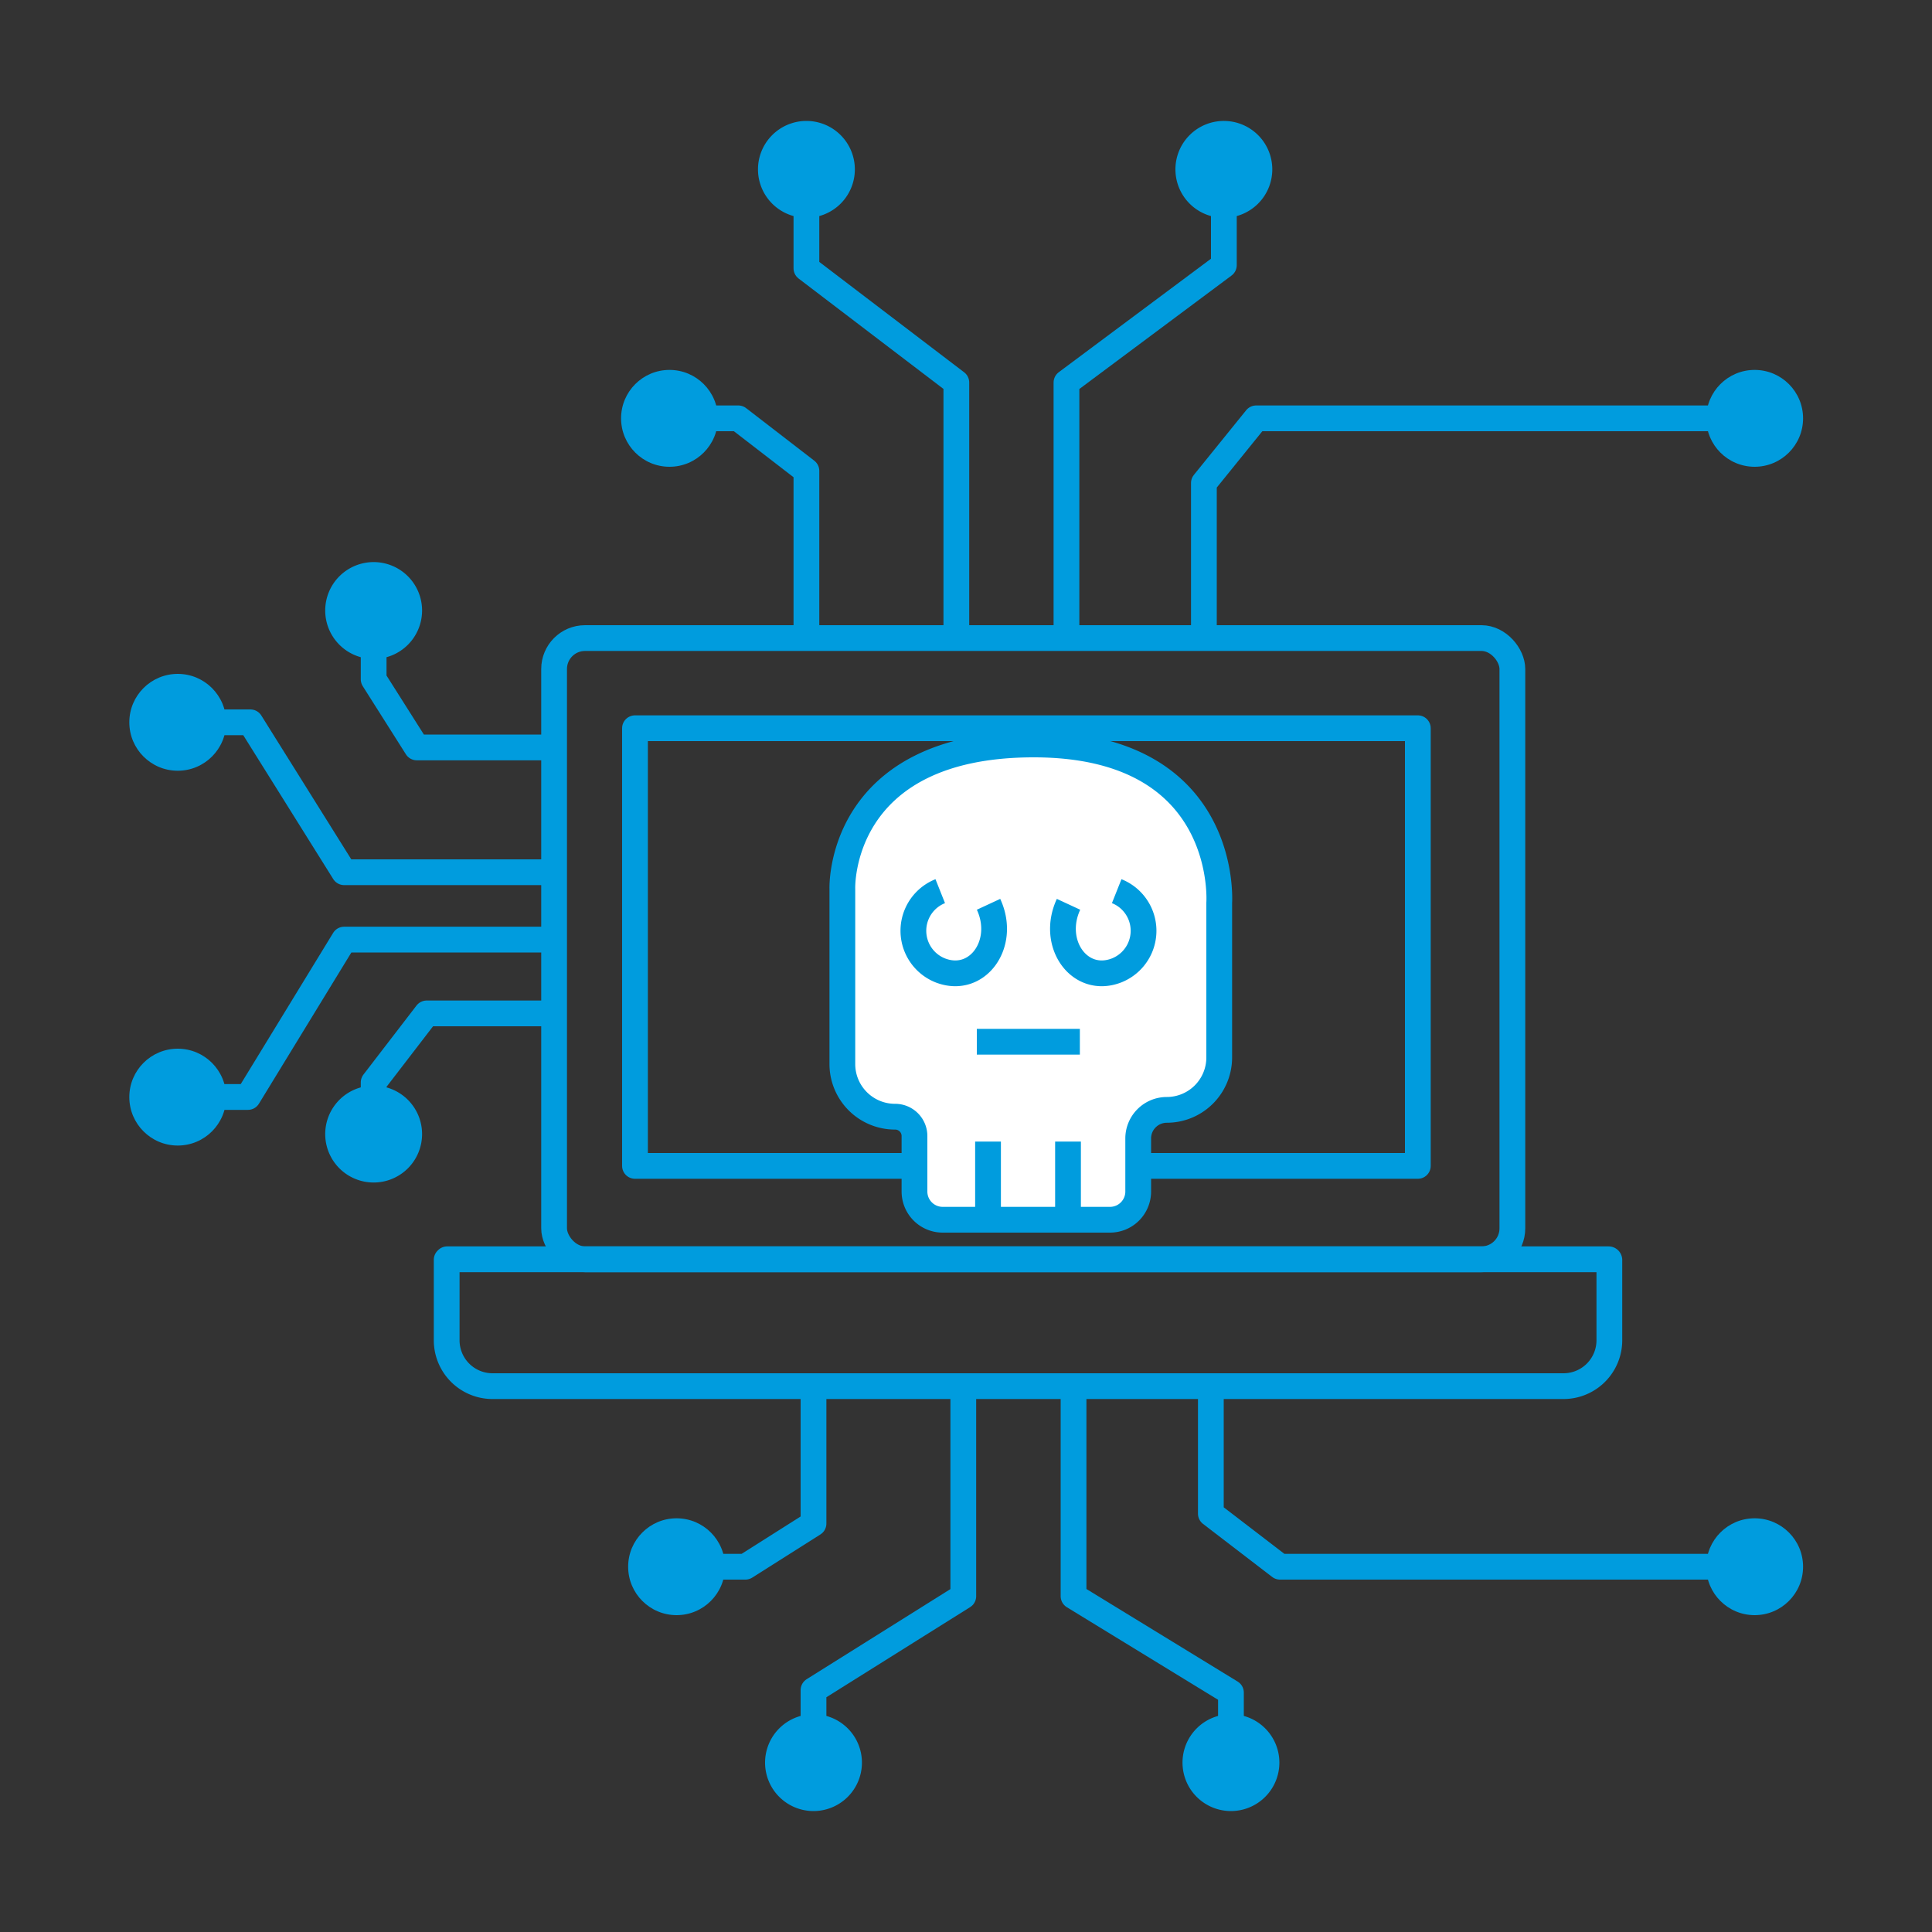 <svg xmlns="http://www.w3.org/2000/svg" viewBox="0 0 150 150"><rect x="0" y="0" width="150" height="150" fill="#333333" stroke="none"/><defs><style>.cls-1{opacity:0.3;}.cls-2{fill:none;}.cls-2,.cls-4{stroke:#009cde;stroke-linejoin:round;stroke-width:2px;}.cls-3{fill:#009cde;}.cls-4{fill:#fff;}</style></defs><g id="ac_impact" data-name="ac impact"><rect class="cls-2" x="43.02" y="49.54" width="74.4" height="48.23" rx="2.4"/><path class="cls-2" d="M34.72,97.77h90.17a.06.06,0,0,1,.06.06v6.23a3.56,3.56,0,0,1-3.56,3.56H38.24a3.56,3.56,0,0,1-3.56-3.56V97.81a0,0,0,0,1,0,0Z"/><rect class="cls-2" x="49.3" y="56.54" width="60.78" height="33.98"/><polyline class="cls-2" points="93.47 49.55 93.47 37.5 97.53 32.48 136.41 32.48"/><circle class="cls-3" cx="136.23" cy="32.48" r="3.76"/><polyline class="cls-2" points="82.8 49.55 82.8 29.7 95.02 20.59 95.02 12.96"/><path class="cls-3" d="M98.78,13.15A3.76,3.76,0,1,0,95,16.91,3.76,3.76,0,0,0,98.78,13.15Z"/><polyline class="cls-2" points="74.25 49.55 74.25 29.7 62.61 20.83 62.61 12.96"/><path class="cls-3" d="M66.37,13.15a3.76,3.76,0,1,0-3.76,3.76A3.76,3.76,0,0,0,66.37,13.15Z"/><polyline class="cls-2" points="62.61 49.55 62.61 36.56 57.32 32.48 51.8 32.48"/><circle class="cls-3" cx="51.98" cy="32.48" r="3.76"/><path class="cls-4" d="M86.18,94.7h-13A2.19,2.19,0,0,1,71,92.51v-4.3a1.5,1.5,0,0,0-1.51-1.51h0a4.09,4.09,0,0,1-4.09-4.09V69S65,57.8,80.26,57.8s14.4,12.3,14.4,12.3v12a4.07,4.07,0,0,1-4.07,4.07h0a2.22,2.22,0,0,0-2.22,2.23v4.08A2.19,2.19,0,0,1,86.18,94.7Z"/><line class="cls-2" x1="75.84" y1="80.88" x2="83.84" y2="80.88"/><line class="cls-2" x1="76.71" y1="88.63" x2="76.71" y2="94.7"/><line class="cls-2" x1="82.92" y1="88.63" x2="82.92" y2="94.7"/><path class="cls-2" d="M73,69.19a3.31,3.31,0,0,0,0,6.15c2.88,1.12,5.17-2.07,3.75-5.13"/><path class="cls-2" d="M86.7,69.19a3.31,3.31,0,0,1,0,6.15c-2.87,1.12-5.16-2.07-3.74-5.13"/><polyline class="cls-2" points="94.01 107.63 94.01 117.52 99.38 121.64 136.41 121.64"/><circle class="cls-3" cx="136.23" cy="121.64" r="3.76"/><polyline class="cls-2" points="83.35 107.63 83.35 123.93 95.57 131.41 95.57 137.04"/><path class="cls-3" d="M91.81,136.85a3.76,3.76,0,1,0,3.76-3.76A3.76,3.76,0,0,0,91.81,136.85Z"/><polyline class="cls-2" points="74.79 107.63 74.79 123.93 63.16 131.22 63.16 137.04"/><path class="cls-3" d="M59.4,136.85a3.76,3.76,0,1,0,3.76-3.76A3.76,3.76,0,0,0,59.4,136.85Z"/><polyline class="cls-2" points="63.16 107.63 63.16 118.29 57.87 121.64 52.34 121.64"/><circle class="cls-3" cx="52.53" cy="121.64" r="3.76"/><polyline class="cls-2" points="43.02 78.68 33.13 78.68 29.01 84.04 29.01 88.24"/><path class="cls-3" d="M25.25,88.05A3.76,3.76,0,1,0,29,84.29,3.76,3.76,0,0,0,25.25,88.05Z"/><polyline class="cls-2" points="43.02 72.95 26.72 72.95 19.25 85.17 13.61 85.17"/><circle class="cls-3" cx="13.8" cy="85.18" r="3.76"/><polyline class="cls-2" points="43.02 67.72 26.72 67.72 19.44 56.08 13.61 56.08"/><circle class="cls-3" cx="13.8" cy="56.08" r="3.76"/><polyline class="cls-2" points="43.02 58.03 32.36 58.03 29.01 52.74 29.01 47.21"/><path class="cls-3" d="M32.77,47.4A3.76,3.76,0,1,0,29,51.16,3.76,3.76,0,0,0,32.77,47.4Z"/></g></svg>